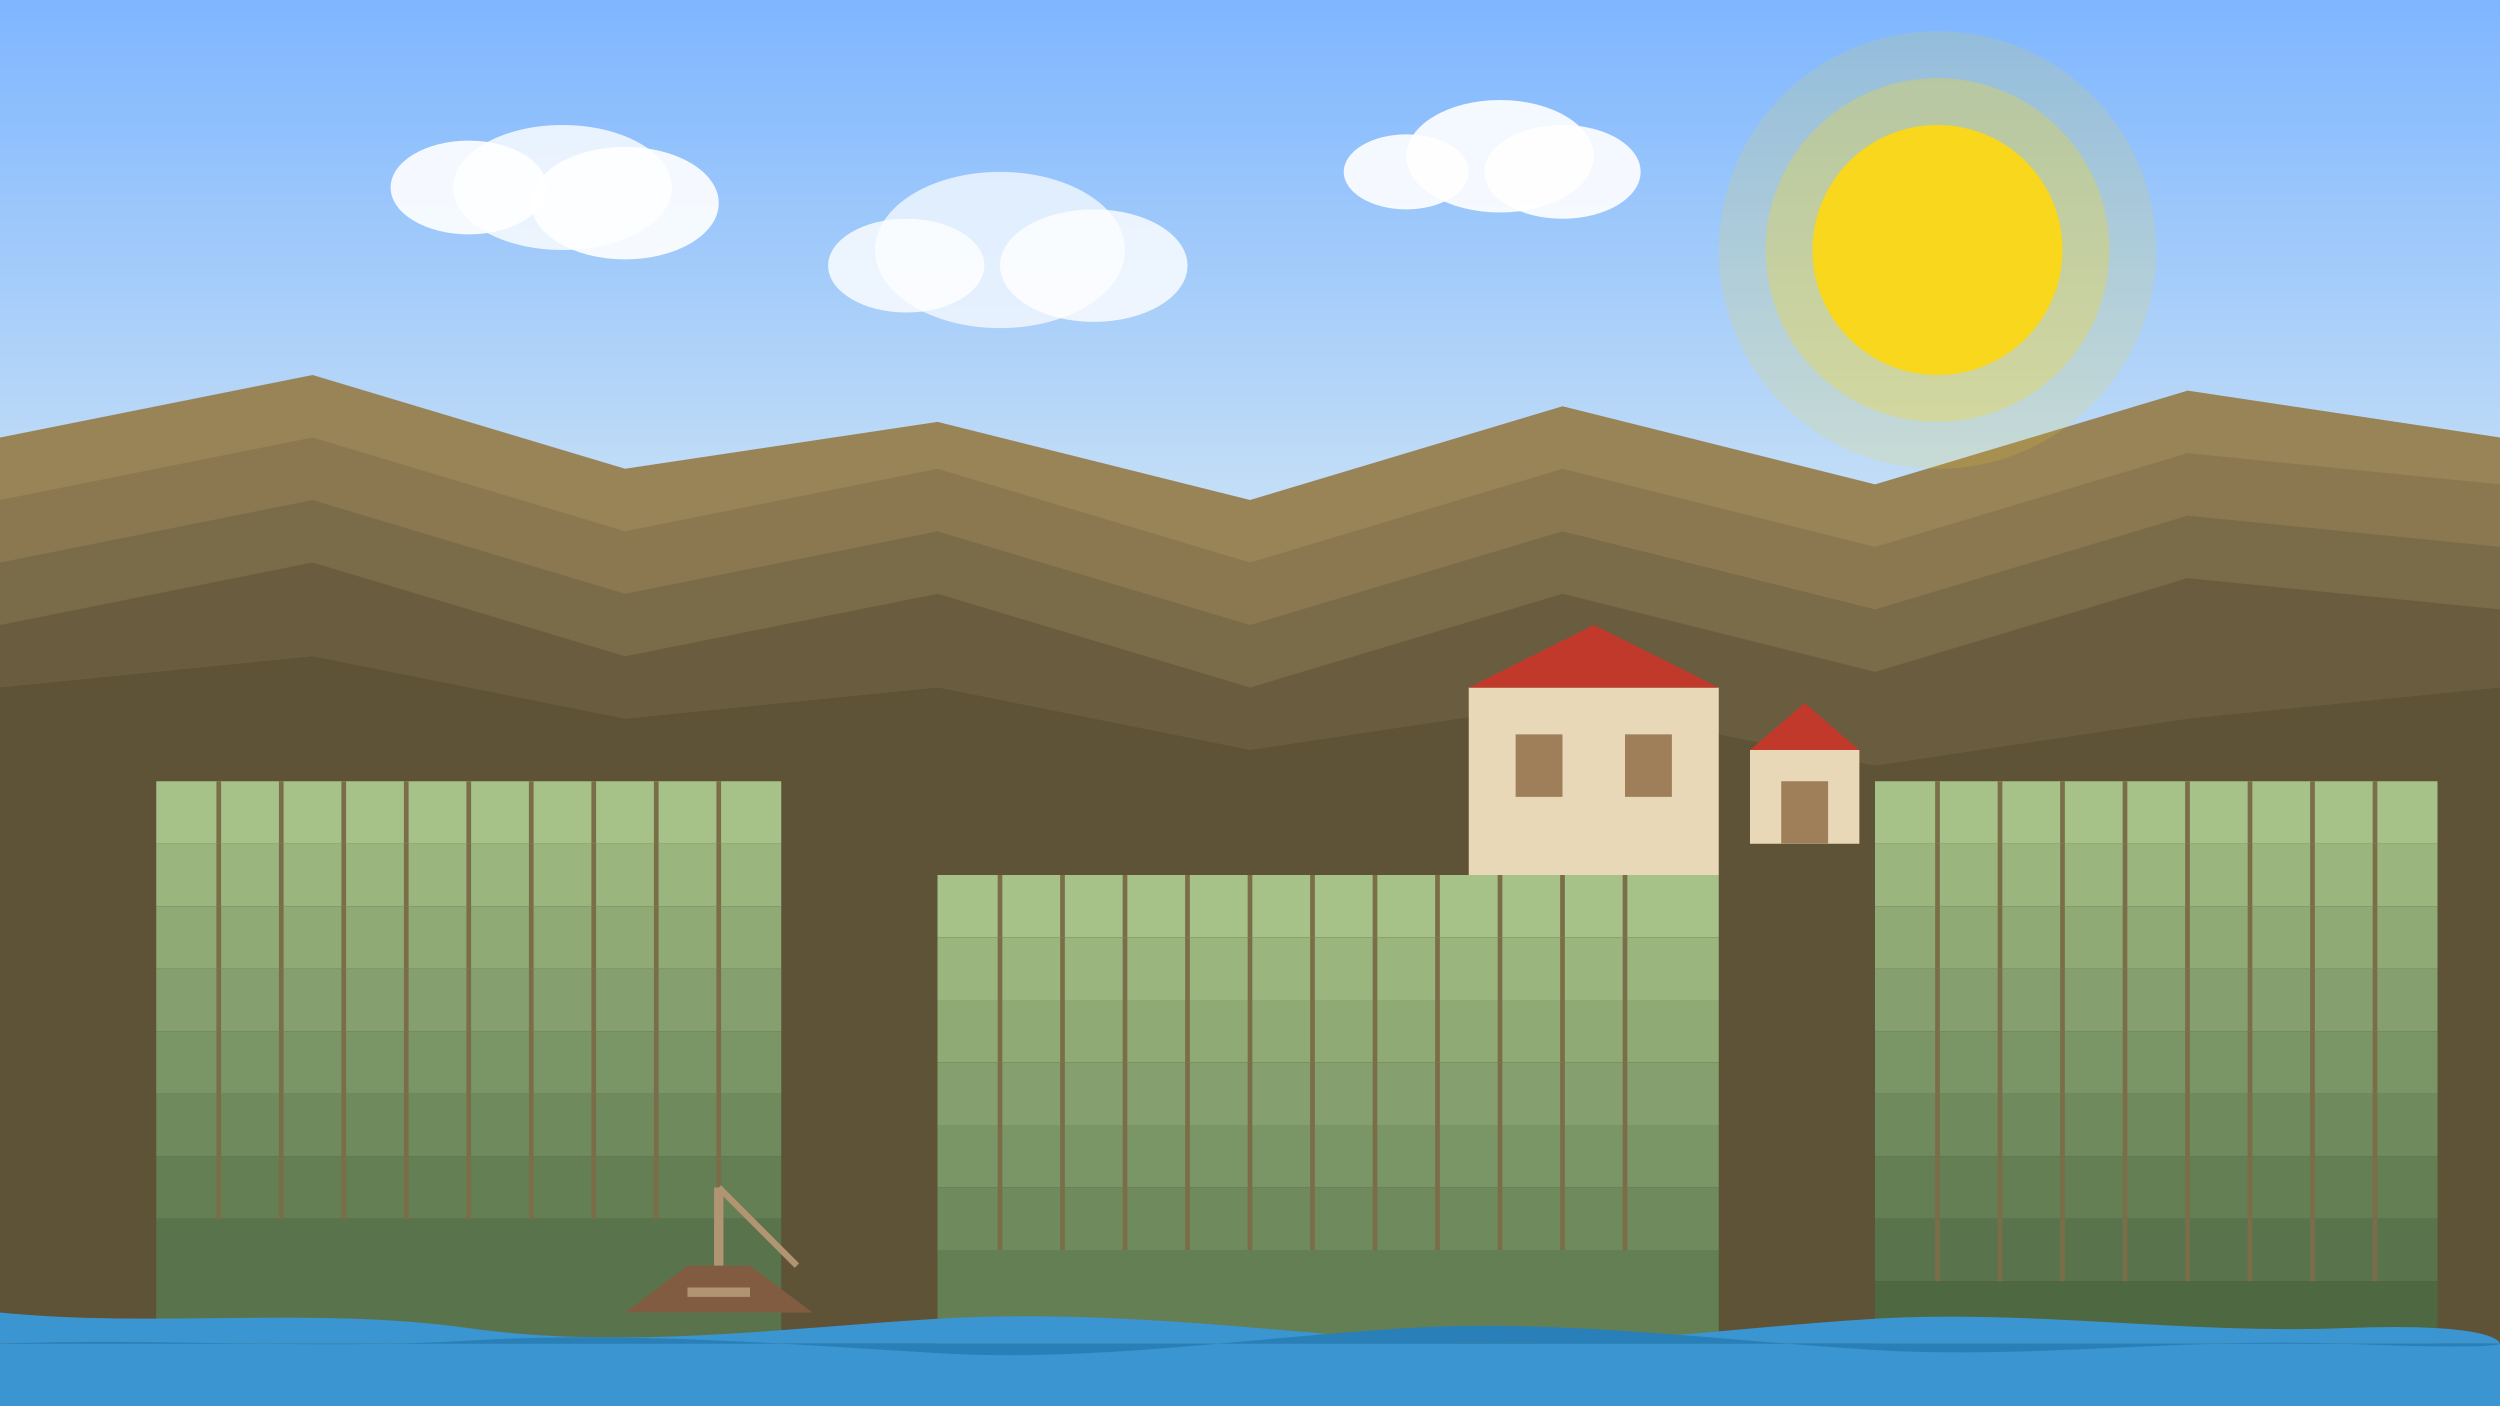 <?xml version="1.0" encoding="UTF-8"?>
<svg width="800" height="450" viewBox="0 0 800 450" fill="none" xmlns="http://www.w3.org/2000/svg">
  <rect width="800" height="450" fill="#D5E8F4"/>
  
  <!-- Céu gradiente -->
  <rect width="800" height="200" fill="url(#sky_gradient)"/>
  
  <!-- Montanhas e colinas com vinhas em socalcos -->
  <path d="M0 140L100 120L200 150L300 135L400 160L500 130L600 155L700 125L800 140V450H0V140Z" fill="#998458"/>
  <path d="M0 160L100 140L200 170L300 150L400 180L500 150L600 175L700 145L800 155V450H0V160Z" fill="#8C7850"/>
  <path d="M0 180L100 160L200 190L300 170L400 200L500 170L600 195L700 165L800 175V450H0V180Z" fill="#7A6C48"/>
  <path d="M0 200L100 180L200 210L300 190L400 220L500 190L600 215L700 185L800 195V450H0V200Z" fill="#6A5D3F"/>
  <path d="M0 220L100 210L200 230L300 220L400 240L500 225L600 245L700 230L800 220V450H0V220Z" fill="#5E5237"/>
  
  <!-- Socalcos do Douro -->
  <!-- Primeiro bloco de vinhas -->
  <path d="M50 250H250V270H50V250Z" fill="#A6C288"/>
  <path d="M50 270H250V290H50V270Z" fill="#9BB57F"/>
  <path d="M50 290H250V310H50V290Z" fill="#90AA76"/>
  <path d="M50 310H250V330H50V310Z" fill="#85A06E"/>
  <path d="M50 330H250V350H50V330Z" fill="#7B9666"/>
  <path d="M50 350H250V370H50V350Z" fill="#6F8A5D"/>
  <path d="M50 370H250V390H50V370Z" fill="#647F54"/>
  <path d="M50 390H250V450H50V390Z" fill="#59744C"/>
  
  <!-- Linhas de vinhas no primeiro bloco -->
  <path d="M70 250V270M90 250V270M110 250V270M130 250V270M150 250V270M170 250V270M190 250V270M210 250V270M230 250V270" stroke="#7A6D48" stroke-width="1.5"/>
  <path d="M70 270V290M90 270V290M110 270V290M130 270V290M150 270V290M170 270V290M190 270V290M210 270V290M230 270V290" stroke="#7A6D48" stroke-width="1.5"/>
  <path d="M70 290V310M90 290V310M110 290V310M130 290V310M150 290V310M170 290V310M190 290V310M210 290V310M230 290V310" stroke="#7A6D48" stroke-width="1.5"/>
  <path d="M70 310V330M90 310V330M110 310V330M130 310V330M150 310V330M170 310V330M190 310V330M210 310V330M230 310V330" stroke="#7A6D48" stroke-width="1.5"/>
  <path d="M70 330V350M90 330V350M110 330V350M130 330V350M150 330V350M170 330V350M190 330V350M210 330V350M230 330V350" stroke="#7A6D48" stroke-width="1.5"/>
  <path d="M70 350V370M90 350V370M110 350V370M130 350V370M150 350V370M170 350V370M190 350V370M210 350V370M230 350V370" stroke="#7A6D48" stroke-width="1.5"/>
  <path d="M70 370V390M90 370V390M110 370V390M130 370V390M150 370V390M170 370V390M190 370V390M210 370V390M230 370V390" stroke="#7A6D48" stroke-width="1.5"/>
  
  <!-- Segundo bloco de vinhas -->
  <path d="M300 280H550V300H300V280Z" fill="#A6C288"/>
  <path d="M300 300H550V320H300V300Z" fill="#9BB57F"/>
  <path d="M300 320H550V340H300V320Z" fill="#90AA76"/>
  <path d="M300 340H550V360H300V340Z" fill="#85A06E"/>
  <path d="M300 360H550V380H300V360Z" fill="#7B9666"/>
  <path d="M300 380H550V400H300V380Z" fill="#6F8A5D"/>
  <path d="M300 400H550V450H300V400Z" fill="#647F54"/>
  
  <!-- Linhas de vinhas no segundo bloco -->
  <path d="M320 280V300M340 280V300M360 280V300M380 280V300M400 280V300M420 280V300M440 280V300M460 280V300M480 280V300M500 280V300M520 280V300" stroke="#7A6D48" stroke-width="1.5"/>
  <path d="M320 300V320M340 300V320M360 300V320M380 300V320M400 300V320M420 300V320M440 300V320M460 300V320M480 300V320M500 300V320M520 300V320" stroke="#7A6D48" stroke-width="1.5"/>
  <path d="M320 320V340M340 320V340M360 320V340M380 320V340M400 320V340M420 320V340M440 320V340M460 320V340M480 320V340M500 320V340M520 320V340" stroke="#7A6D48" stroke-width="1.5"/>
  <path d="M320 340V360M340 340V360M360 340V360M380 340V360M400 340V360M420 340V360M440 340V360M460 340V360M480 340V360M500 340V360M520 340V360" stroke="#7A6D48" stroke-width="1.5"/>
  <path d="M320 360V380M340 360V380M360 360V380M380 360V380M400 360V380M420 360V380M440 360V380M460 360V380M480 360V380M500 360V380M520 360V380" stroke="#7A6D48" stroke-width="1.5"/>
  <path d="M320 380V400M340 380V400M360 380V400M380 380V400M400 380V400M420 380V400M440 380V400M460 380V400M480 380V400M500 380V400M520 380V400" stroke="#7A6D48" stroke-width="1.5"/>
  
  <!-- Terceiro bloco de vinhas -->
  <path d="M600 250H780V270H600V250Z" fill="#A6C288"/>
  <path d="M600 270H780V290H600V270Z" fill="#9BB57F"/>
  <path d="M600 290H780V310H600V290Z" fill="#90AA76"/>
  <path d="M600 310H780V330H600V310Z" fill="#85A06E"/>
  <path d="M600 330H780V350H600V330Z" fill="#7B9666"/>
  <path d="M600 350H780V370H600V350Z" fill="#6F8A5D"/>
  <path d="M600 370H780V390H600V370Z" fill="#647F54"/>
  <path d="M600 390H780V410H600V390Z" fill="#59744C"/>
  <path d="M600 410H780V450H600V410Z" fill="#4E6842"/>
  
  <!-- Linhas de vinhas no terceiro bloco -->
  <path d="M620 250V270M640 250V270M660 250V270M680 250V270M700 250V270M720 250V270M740 250V270M760 250V270" stroke="#7A6D48" stroke-width="1.5"/>
  <path d="M620 270V290M640 270V290M660 270V290M680 270V290M700 270V290M720 270V290M740 270V290M760 270V290" stroke="#7A6D48" stroke-width="1.5"/>
  <path d="M620 290V310M640 290V310M660 290V310M680 290V310M700 290V310M720 290V310M740 290V310M760 290V310" stroke="#7A6D48" stroke-width="1.5"/>
  <path d="M620 310V330M640 310V330M660 310V330M680 310V330M700 310V330M720 310V330M740 310V330M760 310V330" stroke="#7A6D48" stroke-width="1.5"/>
  <path d="M620 330V350M640 330V350M660 330V350M680 330V350M700 330V350M720 330V350M740 330V350M760 330V350" stroke="#7A6D48" stroke-width="1.5"/>
  <path d="M620 350V370M640 350V370M660 350V370M680 350V370M700 350V370M720 350V370M740 350V370M760 350V370" stroke="#7A6D48" stroke-width="1.5"/>
  <path d="M620 370V390M640 370V390M660 370V390M680 370V390M700 370V390M720 370V390M740 370V390M760 370V390" stroke="#7A6D48" stroke-width="1.5"/>
  <path d="M620 390V410M640 390V410M660 390V410M680 390V410M700 390V410M720 390V410M740 390V410M760 390V410" stroke="#7A6D48" stroke-width="1.5"/>
  
  <!-- Quinta tradicional -->
  <rect x="470" y="220" width="80" height="60" fill="#E8D8B7"/>
  <rect x="485" y="235" width="15" height="20" fill="#9E7F59"/>
  <rect x="520" y="235" width="15" height="20" fill="#9E7F59"/>
  <path d="M470 220L510 200L550 220H470Z" fill="#C1392B"/>
  
  <!-- Pequeno anexo da quinta -->
  <rect x="560" y="240" width="35" height="30" fill="#E8D8B7"/>
  <rect x="570" y="250" width="15" height="20" fill="#9E7F59"/>
  <path d="M560 240L577.5 225L595 240H560Z" fill="#C1392B"/>
  
  <!-- Rio Douro -->
  <path d="M0 430H800V450H0V430Z" fill="#3A95D0"/>
  <path d="M0 420C50 425 100 418 150 425C200 432 250 425 300 422C350 419 400 425 450 429C500 433 550 425 600 422C650 419 700 427 750 425C800 423 800 430 800 430H0V420Z" fill="#3A95D0"/>
  <path d="M0 430C50 428 100 432 150 429C200 426 250 430 300 433C350 436 400 428 450 425C500 422 550 429 600 432C650 435 700 428 750 430C800 432 800 430 800 430H0V430Z" fill="#2980B9"/>
  
  <!-- Barco tradicional rabelo -->
  <path d="M200 420L220 405L240 405L260 420H200Z" fill="#825C40"/>
  <path d="M230 405V380" stroke="#B19472" stroke-width="3"/>
  <path d="M230 380L255 405" stroke="#B19472" stroke-width="2"/>
  <rect x="220" y="412" width="20" height="3" fill="#B19472"/>
  
  <!-- Sol no céu -->
  <circle cx="620" cy="80" r="40" fill="#F9D71C"/>
  <circle cx="620" cy="80" r="55" fill="#F9D71C" fill-opacity="0.3"/>
  <circle cx="620" cy="80" r="70" fill="#F9D71C" fill-opacity="0.15"/>
  
  <!-- Pequenas nuvens brancas -->
  <ellipse cx="180" cy="60" rx="35" ry="20" fill="white" fill-opacity="0.8"/>
  <ellipse cx="150" cy="60" rx="25" ry="15" fill="white" fill-opacity="0.9"/>
  <ellipse cx="200" cy="65" rx="30" ry="18" fill="white" fill-opacity="0.9"/>
  
  <ellipse cx="320" cy="80" rx="40" ry="25" fill="white" fill-opacity="0.7"/>
  <ellipse cx="350" cy="85" rx="30" ry="18" fill="white" fill-opacity="0.8"/>
  <ellipse cx="290" cy="85" rx="25" ry="15" fill="white" fill-opacity="0.8"/>
  
  <ellipse cx="480" cy="50" rx="30" ry="18" fill="white" fill-opacity="0.9"/>
  <ellipse cx="450" cy="55" rx="20" ry="12" fill="white" fill-opacity="0.9"/>
  <ellipse cx="500" cy="55" rx="25" ry="15" fill="white" fill-opacity="0.9"/>
  
  <defs>
    <linearGradient id="sky_gradient" x1="400" y1="0" x2="400" y2="200" gradientUnits="userSpaceOnUse">
      <stop offset="0" stop-color="#7EB6FF"/>
      <stop offset="1" stop-color="#D5E8F4"/>
    </linearGradient>
  </defs>
</svg>